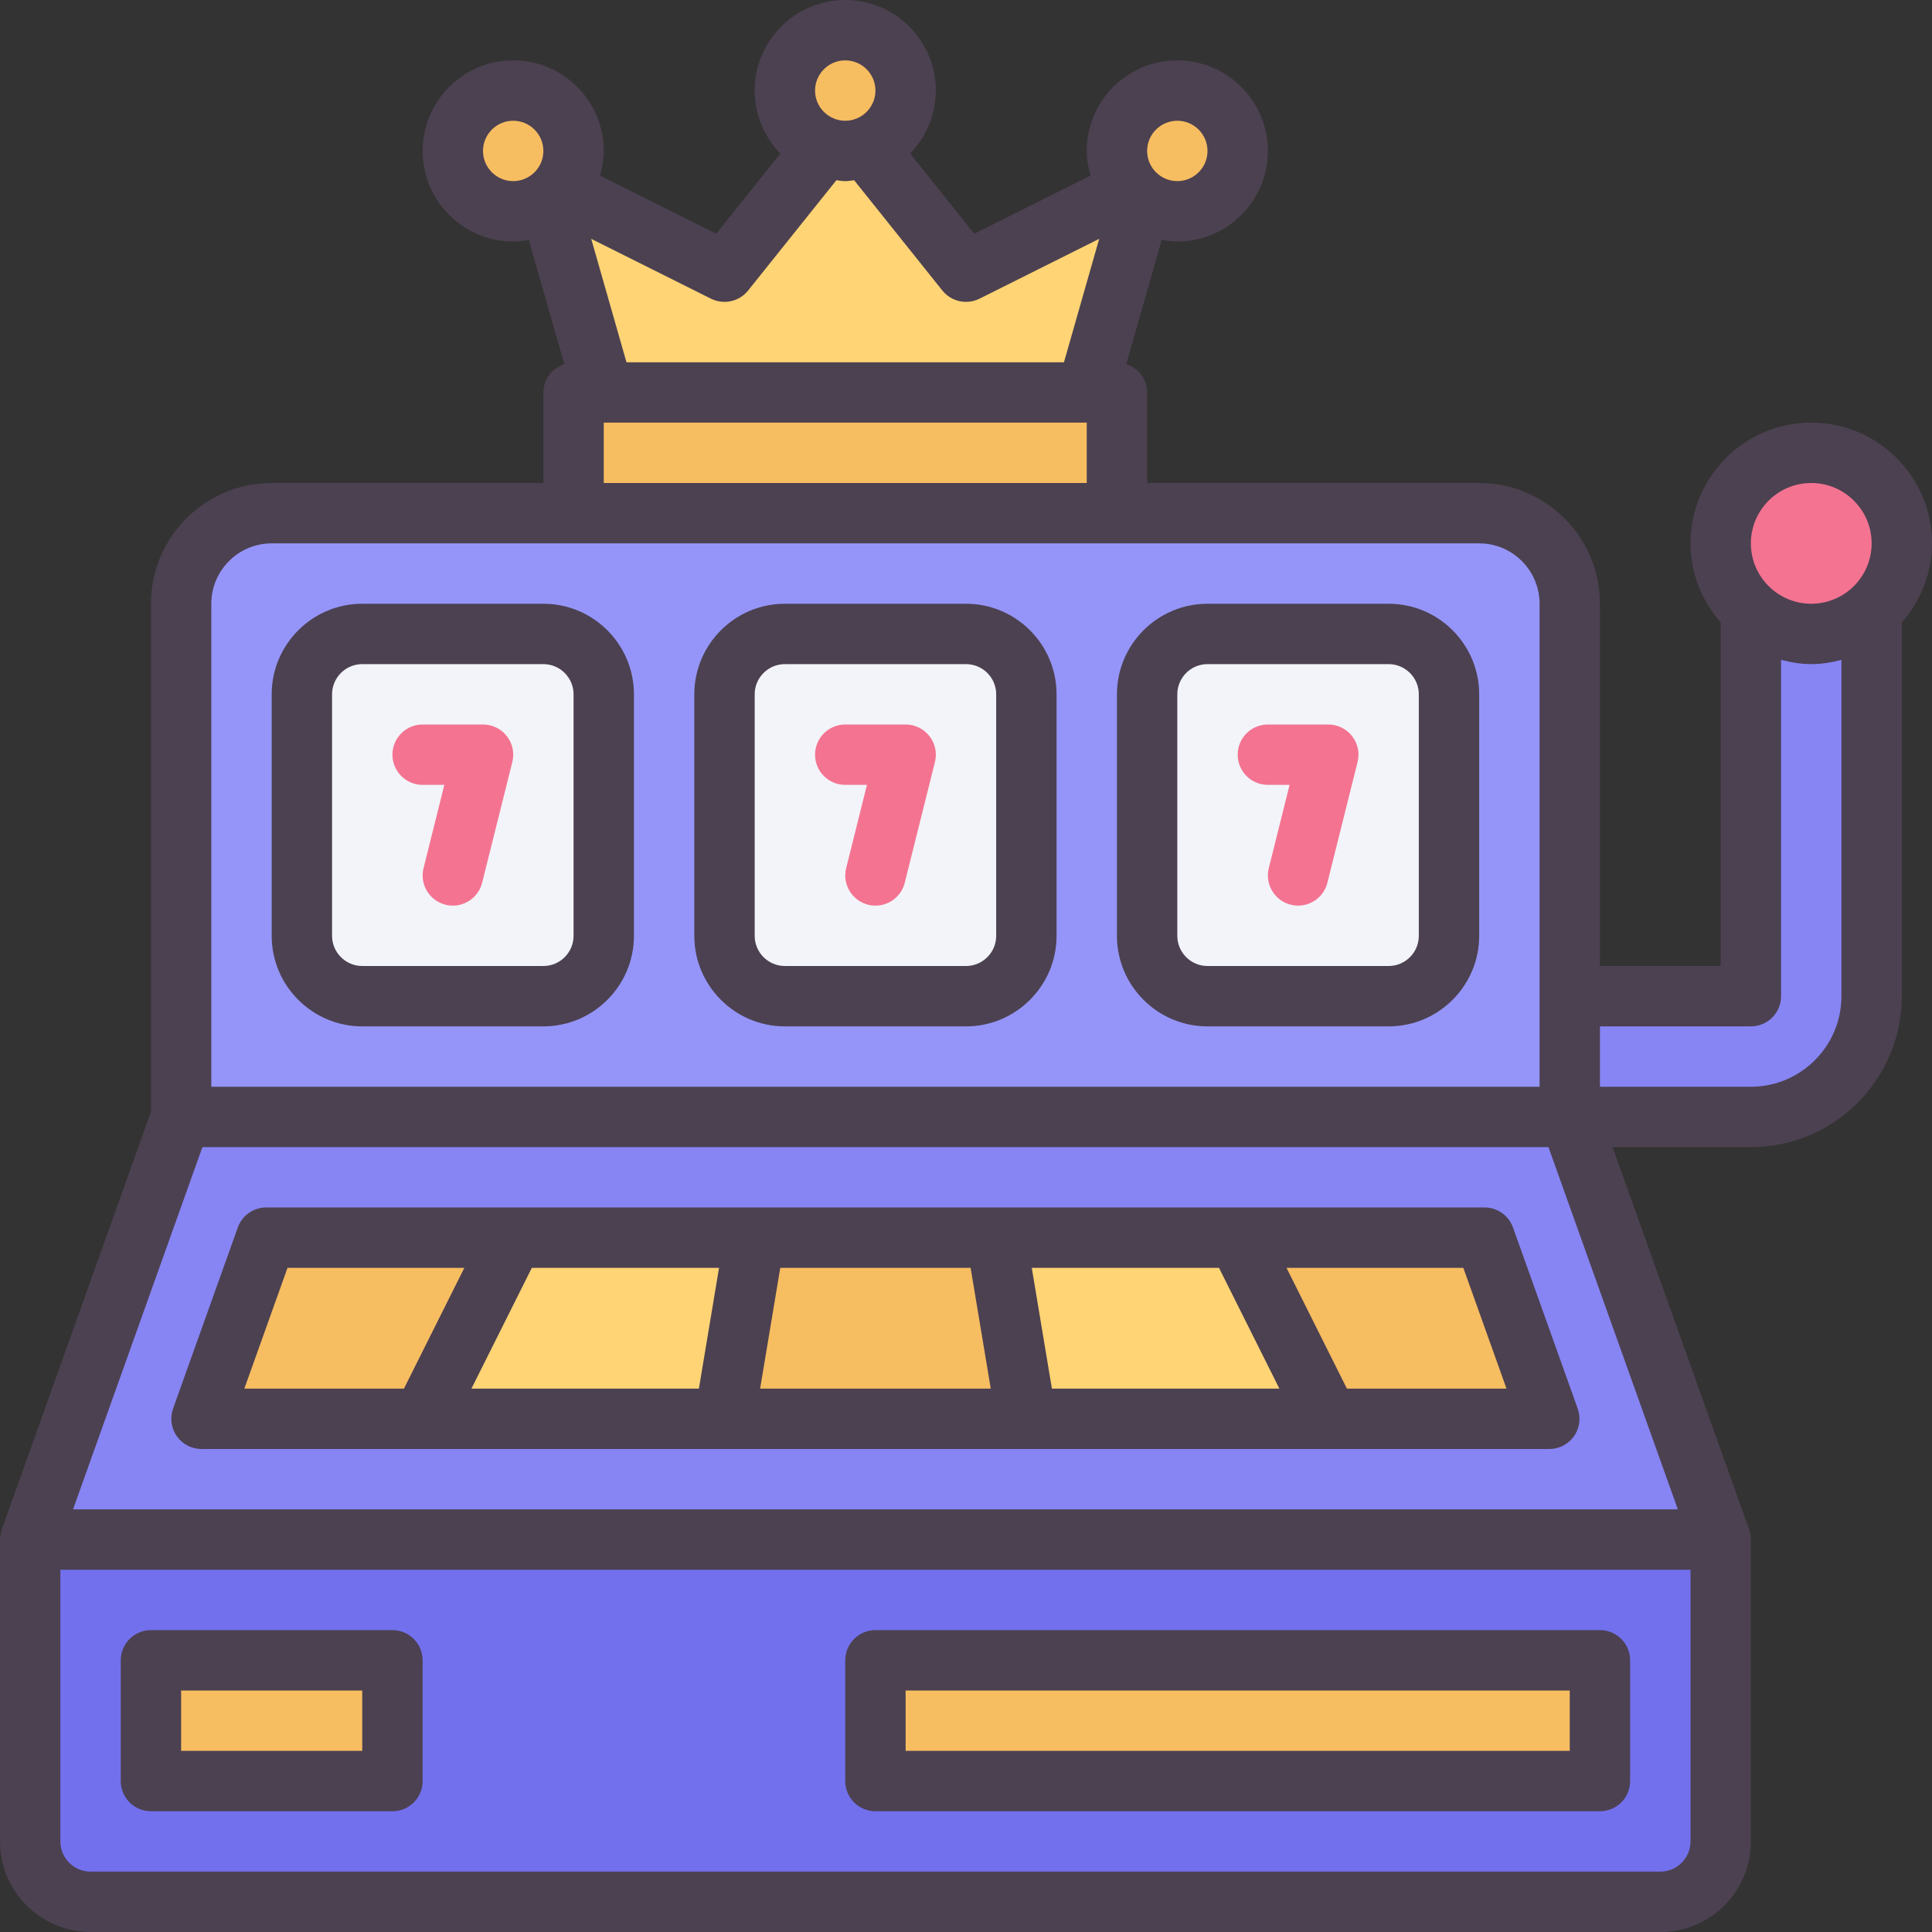<svg id="Roulette_Machine" viewBox="0 0 64 64" xmlns="http://www.w3.org/2000/svg"><rect x="0" y="0" width="64" height="64" fill="#333333" stroke="none"/><path d="m58 19v14h-7v4h7c2.209 0 4-1.791 4-4v-14z" fill="#8784f4"/><path d="m52 37v-17c0-1.657-1.343-3-3-3h-40c-1.657 0-3 1.343-3 3v17l-5 14v10c0 1.105.895 2 2 2h52c1.105 0 2-.895 2-2v-10z" fill="#9595f9"/><path d="m1 51v10c0 1.105.895 2 2 2h52c1.105 0 2-.895 2-2v-10z" fill="#7270ed"/><path d="m29 55h24v4h-24z" fill="#f7bd61"/><path d="m5 55h8v4h-8z" fill="#f7bd61"/><path d="m57 51h-56l5-14h46z" fill="#8784f4"/><path d="m6.676 47 2.144-6h40.361l2.144 6z" fill="#ffd475"/><path d="m17 41-3 6h-7.32l2.14-6z" fill="#f7bd61"/><path d="m34 47h-10l1-6h8z" fill="#f7bd61"/><path d="m51.32 47h-7.32l-3-6h8.18z" fill="#f7bd61"/><rect fill="#f2f4f9" height="12" rx="2" width="10" x="10" y="21"/><rect fill="#f2f4f9" height="12" rx="2" width="10" x="24" y="21"/><rect fill="#f2f4f9" height="12" rx="2" width="10" x="38" y="21"/><circle cx="60" cy="18" fill="#f47391" r="3"/><path d="m20 13-2-7 6 3 4-5 4 5 6-3-2 7z" fill="#ffd475"/><path d="m19 13h18v4h-18z" fill="#f7bd61"/><circle cx="17" cy="5" fill="#f7bd61" r="2"/><circle cx="28" cy="3" fill="#f7bd61" r="2"/><circle cx="39" cy="5" fill="#f7bd61" r="2"/><g fill="#4c4151"><path d="m53 54h-24c-.553 0-1 .448-1 1v4c0 .552.447 1 1 1h24c.553 0 1-.448 1-1v-4c0-.552-.447-1-1-1zm-1 4h-22v-2h22z"/><path d="m13 54h-8c-.553 0-1 .448-1 1v4c0 .552.447 1 1 1h8c.553 0 1-.448 1-1v-4c0-.552-.447-1-1-1zm-1 4h-6v-2h6z"/><path d="m5.858 47.576c.188.266.492.424.817.424h44.648c.325 0 .63-.158.817-.424.188-.266.233-.606.124-.913l-2.144-6c-.142-.398-.519-.664-.941-.664h-40.361c-.423 0-.8.266-.941.664l-2.144 6c-.109.306-.063.646.124.913zm17.961-5.576-.667 4h-7.535l2-4h6.201zm16.562 0 2 4h-7.535l-.667-4h6.201zm-7.562 4h-7.639l.667-4h6.306l.667 4zm17.086 0h-5.287l-2-4h5.857zm-40.381-4h5.857l-2 4h-5.287z"/><path d="m18 20h-6c-1.654 0-3 1.346-3 3v8c0 1.654 1.346 3 3 3h6c1.654 0 3-1.346 3-3v-8c0-1.654-1.346-3-3-3zm1 11c0 .551-.448 1-1 1h-6c-.552 0-1-.449-1-1v-8c0-.551.448-1 1-1h6c.552 0 1 .449 1 1z"/><path d="m32 20h-6c-1.654 0-3 1.346-3 3v8c0 1.654 1.346 3 3 3h6c1.654 0 3-1.346 3-3v-8c0-1.654-1.346-3-3-3zm1 11c0 .551-.448 1-1 1h-6c-.552 0-1-.449-1-1v-8c0-.551.448-1 1-1h6c.552 0 1 .449 1 1z"/><path d="m46 20h-6c-1.654 0-3 1.346-3 3v8c0 1.654 1.346 3 3 3h6c1.654 0 3-1.346 3-3v-8c0-1.654-1.346-3-3-3zm1 11c0 .551-.448 1-1 1h-6c-.552 0-1-.449-1-1v-8c0-.551.448-1 1-1h6c.552 0 1 .449 1 1z"/></g><path d="m16 24h-2c-.553 0-1 .448-1 1s.447 1 1 1h.719l-.688 2.757c-.135.536.191 1.079.728 1.213.081.021.163.03.243.03.448 0 .855-.303.969-.757l1-4c.075-.299.008-.615-.182-.858s-.48-.385-.788-.385z" fill="#f47391"/><path d="m30 24h-2c-.553 0-1 .448-1 1s.447 1 1 1h.719l-.688 2.757c-.135.536.191 1.079.728 1.213.081.021.163.03.243.03.448 0 .855-.303.969-.757l1-4c.075-.299.008-.615-.182-.858s-.48-.385-.788-.385z" fill="#f47391"/><path d="m44 24h-2c-.553 0-1 .448-1 1s.447 1 1 1h.719l-.688 2.757c-.135.536.191 1.079.728 1.213.081.021.163.03.243.03.448 0 .855-.303.969-.757l1-4c.075-.299.008-.615-.182-.858s-.48-.385-.788-.385z" fill="#f47391"/><path d="m64 18c0-2.206-1.794-4-4-4s-4 1.794-4 4c0 1.005.385 1.914 1 2.618v11.382h-4v-12c0-2.206-1.794-4-4-4h-11v-3c0-.443-.293-.806-.692-.938l1.175-4.114c.169.029.34.052.516.052 1.654 0 3-1.346 3-3s-1.346-3-3-3-3 1.346-3 3c0 .285.053.556.128.818l-3.852 1.926-2.126-2.659c.525-.54.851-1.275.851-2.086 0-1.654-1.346-3-3-3s-3 1.346-3 3c0 .811.326 1.545.851 2.086l-2.126 2.659-3.852-1.926c.075-.262.128-.533.128-.818 0-1.654-1.346-3-3-3s-3 1.346-3 3 1.346 3 3 3c.177 0 .347-.023.516-.052l1.176 4.114c-.399.131-.692.495-.692.938v3h-9c-2.206 0-4 1.794-4 4v16.828l-4.941 13.836c-.039.108-.059.222-.059.336v10c0 1.654 1.346 3 3 3h52c1.654 0 3-1.346 3-3v-10c0-.115-.02-.229-.059-.336l-4.523-12.664h4.581c2.757 0 5-2.243 5-5v-12.382c.615-.703 1-1.612 1-2.618zm-4-2c1.103 0 2 .897 2 2s-.897 2-2 2-2-.897-2-2 .897-2 2-2zm-53.295 22h44.59l4.286 12h-53.162zm32.295-34c.552 0 1 .449 1 1s-.448 1-1 1-1-.449-1-1 .448-1 1-1zm-11-2c.552 0 1 .449 1 1s-.448 1-1 1-1-.449-1-1 .448-1 1-1zm-4 8c.296 0 .586-.131.781-.375l2.924-3.654c.099.01.194.03.295.03.101 0 .197-.02.295-.03l2.923 3.654c.195.244.485.375.781.375.151 0 .305-.034.447-.105l3.966-1.983-1.167 4.089h-14.492l-1.168-4.089 3.967 1.983c.143.071.296.105.447.105zm-8-5c0-.551.448-1 1-1s1 .449 1 1-.448 1-1 1-1-.449-1-1zm4 9h16v2h-16zm-13 6c0-1.103.897-2 2-2h40c1.103 0 2 .897 2 2v16h-44zm48 42h-52c-.552 0-1-.449-1-1v-9h54v9c0 .551-.448 1-1 1zm3-26h-5v-2h5c.553 0 1-.448 1-1v-11.142c.322.084.653.142 1 .142s.678-.058 1-.142v11.142c0 1.654-1.346 3-3 3z" fill="#4c4151"/></svg>